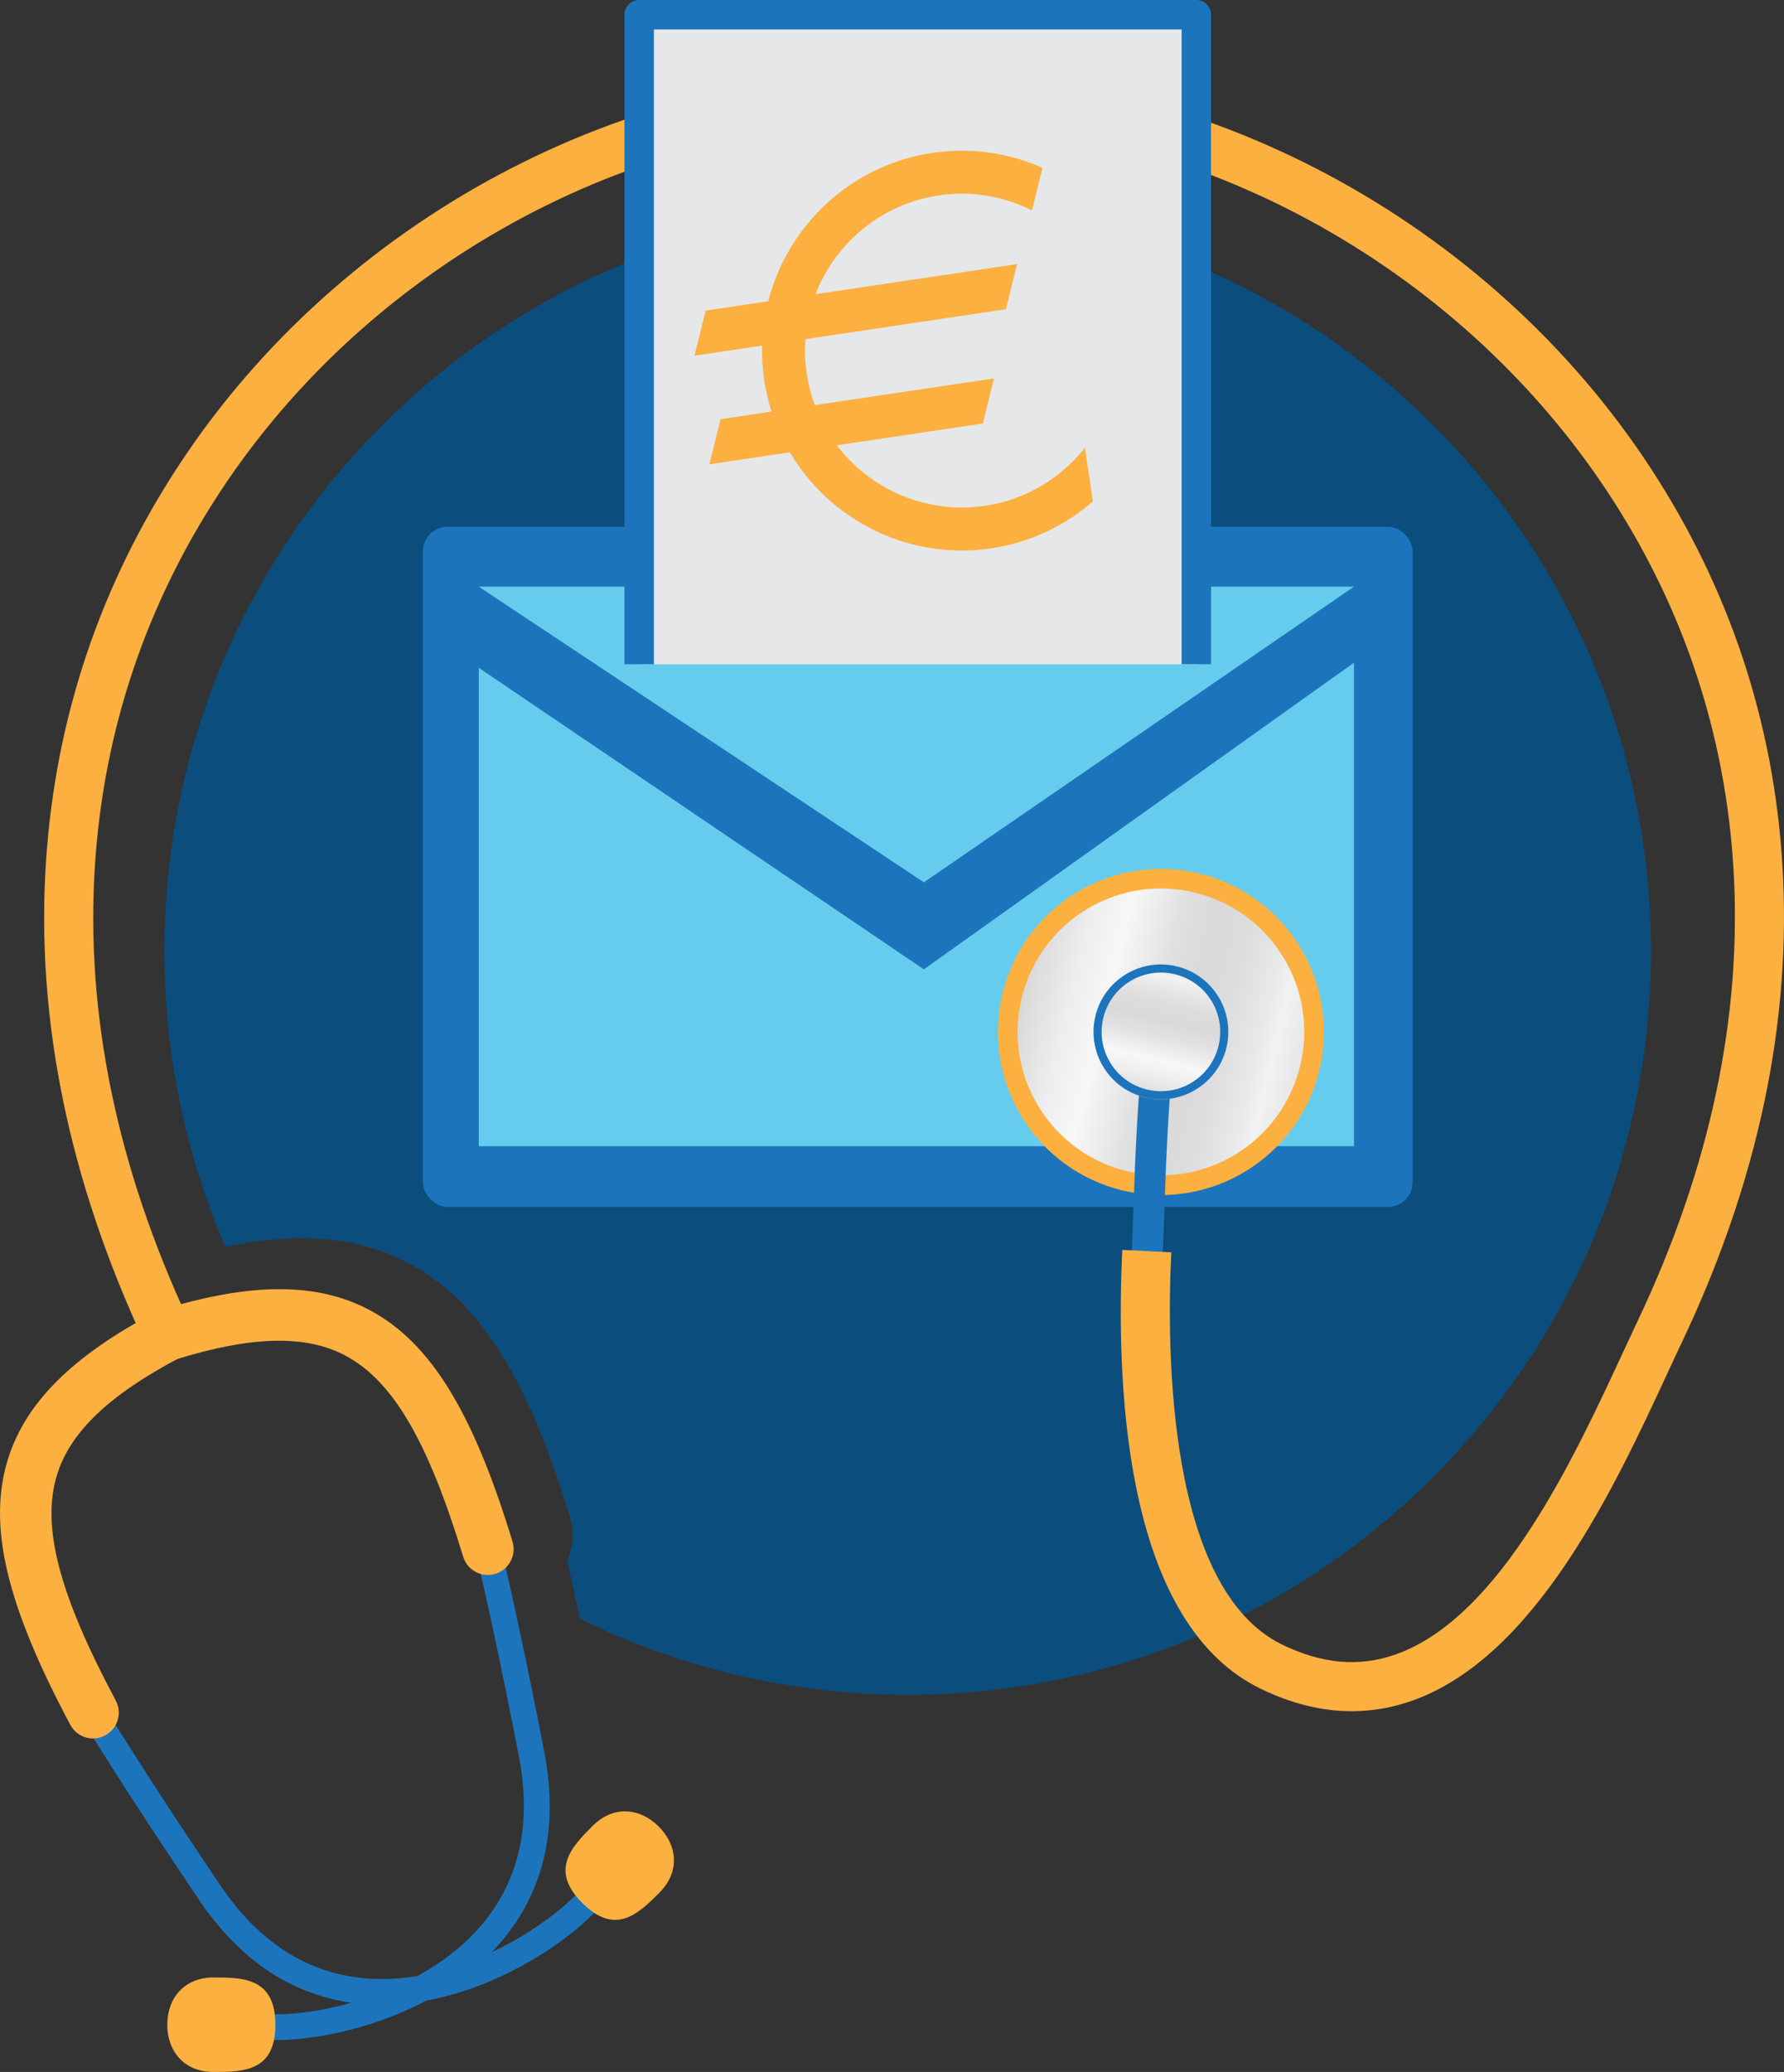 <?xml version="1.0" encoding="UTF-8"?>
<svg id="DifferenzeRetributive" xmlns="http://www.w3.org/2000/svg" xmlns:xlink="http://www.w3.org/1999/xlink" viewBox="0 0 649.72 754.18">
  <rect x="0" y="0" width="649.72" height="754.18" fill="#333333" stroke="none"/>
  <defs>
    <style>
      .cls-1 {
        fill: #0b4d7c;
      }

      .cls-2 {
        fill: url(#linear-gradient-2);
      }

      .cls-3 {
        fill: url(#linear-gradient);
      }

      .cls-4 {
        fill: #65ccee;
      }

      .cls-5 {
        fill: #fbb040;
      }

      .cls-6 {
        fill: #e6e7e8;
      }

      .cls-7 {
        fill: #1c75bc;
      }
    </style>
    <linearGradient id="linear-gradient" x1="-23.22" y1="1024.8" x2="50.61" y2="1098.62" gradientTransform="translate(986.29 1275.54) rotate(148.69)" gradientUnits="userSpaceOnUse">
      <stop offset="0" stop-color="#e6e6e6"/>
      <stop offset=".1" stop-color="#f2f2f2"/>
      <stop offset=".16" stop-color="#e9e9e9"/>
      <stop offset=".29" stop-color="#ddd"/>
      <stop offset=".41" stop-color="#d9d9d9"/>
      <stop offset=".53" stop-color="#e1e1e1"/>
      <stop offset=".71" stop-color="#f7f7f7"/>
      <stop offset=".83" stop-color="#eee"/>
      <stop offset="1" stop-color="#d9d9d9"/>
    </linearGradient>
    <linearGradient id="linear-gradient-2" x1="-3.66" y1="1079.06" x2="31.05" y2="1044.35" xlink:href="#linear-gradient"/>
  </defs>
  <g id="icona">
    <path class="cls-1" d="M330.57,75.51c-149.5,0-270.7,121.2-270.7,270.7,0,38.23,7.94,74.61,22.24,107.59,9.95-2.08,19.11-3.11,27.66-3.11h0c14.71,0,27.49,2.99,39.09,9.13,25.58,13.56,43.12,41.16,58.65,92.28,1.67,5.48,1.15,11.11-1.04,15.96.02-.04.05-.09.07-.13,1.54,6.88,3.09,13.96,4.64,21.27,36.01,17.73,76.53,27.71,119.39,27.71,149.5,0,270.7-121.2,270.7-270.7S480.07,75.51,330.57,75.51Z"/>
    <g>
      <rect class="cls-7" x="154.02" y="191.73" width="360.44" height="247.57" rx="8.94" ry="8.94"/>
      <polygon class="cls-4" points="174.37 243.07 174.37 417.2 493.1 417.2 493.1 241.22 336.47 352.84 174.37 243.07"/>
      <polygon class="cls-4" points="336.47 321.16 493.1 213.54 174.37 213.54 336.47 321.16"/>
    </g>
    <g>
      <circle class="cls-5" cx="422.8" cy="375.6" r="59.35" transform="translate(-133.62 274.45) rotate(-31.31)"/>
      <path class="cls-3" d="M378.21,402.73c-14.98-24.63-7.16-56.74,17.47-71.72,24.63-14.98,56.74-7.16,71.72,17.47,14.98,24.63,7.16,56.74-17.47,71.72-24.63,14.98-56.74,7.16-71.72-17.47Z"/>
      <path class="cls-7" d="M417.22,374.83l11.16,1.54c-2.78,20.17-3.64,44.75-4.34,64.51-.2,5.79-.4,11.26-.62,16.18l-11.26-.51c.22-4.87.41-10.31.61-16.07.7-20.01,1.58-44.91,4.44-65.65Z"/>
      <path class="cls-2" d="M401.83,388.36c-7.05-11.58-3.37-26.68,8.21-33.73,11.58-7.05,26.68-3.37,33.73,8.21,7.05,11.58,3.37,26.68-8.21,33.73-11.58,7.05-26.68,3.37-33.73-8.21Z"/>
      <path class="cls-7" d="M435.56,396.57c11.58-7.05,15.26-22.15,8.21-33.73-7.05-11.58-22.15-15.26-33.73-8.21-11.58,7.05-15.26,22.15-8.21,33.73,7.05,11.58,22.15,15.26,33.73,8.21ZM411.58,357.16c10.19-6.2,23.47-2.96,29.66,7.22,6.2,10.19,2.96,23.47-7.22,29.67-10.19,6.2-23.47,2.96-29.67-7.23-6.2-10.19-2.96-23.47,7.22-29.66Z"/>
      <path class="cls-7" d="M212.61,686.41c-9.41,12.03-42.42,35.08-76.02,33.91-22.68-.8-41.64-12.27-56.37-34.1-19.38-28.72-34.36-52.06-46.68-72.2l-8.09,4.77c12.4,20.27,27.47,43.76,46.99,72.67,16.5,24.46,37.98,37.32,63.83,38.23.95.03,1.9.05,2.84.05,36.36,0,70.44-24.18,80.91-37.56l-7.4-5.79Z"/>
      <path class="cls-7" d="M181.45,558.77l-9.25,1.7c5.16,21.8,10.67,47.3,16.76,78.7,5.02,25.85-.28,47.37-15.75,63.97-22.94,24.61-62.57,31.63-77.74,29.78l-1.14,9.32c1.81.22,3.91.34,6.23.34,19.87,0,56.66-8.52,79.51-33.03,17.64-18.92,23.73-43.2,18.1-72.17-6.08-31.33-11.58-56.81-16.73-78.61Z"/>
      <g>
        <path class="cls-5" d="M33.9,632.8c-3.36,0-6.6-1.8-8.29-4.97-23.32-43.69-30.14-72.54-22.79-96.48,6.35-20.68,23.49-37.77,53.94-53.8,4.59-2.42,10.27-.65,12.68,3.94,2.42,4.59.65,10.27-3.94,12.68-25.74,13.55-39.95,27.11-44.74,42.69-5.74,18.7.66,43.26,21.4,82.12,2.44,4.58.71,10.26-3.86,12.71-1.41.75-2.92,1.11-4.41,1.11Z"/>
        <path class="cls-5" d="M177.66,573.27c-4.03,0-7.75-2.61-8.98-6.66-12.81-42.15-25.65-64.04-42.93-73.2-14.4-7.63-34.04-7.17-61.82,1.45-4.95,1.54-10.22-1.23-11.75-6.19-1.54-4.95,1.23-10.22,6.19-11.75,32.87-10.2,57.07-10.23,76.18-.1,22.12,11.73,37.71,36.95,52.1,84.33,1.51,4.96-1.29,10.21-6.26,11.72-.91.28-1.83.41-2.73.41Z"/>
      </g>
      <path class="cls-5" d="M240.15,688.94c-7.69,7.69-16.04,15.78-28.07,3.75-12.03-12.03-3.93-20.38,3.75-28.07,7.69-7.69,17.37-6.48,24.08.23,6.71,6.72,7.92,16.4.23,24.08Z"/>
      <path class="cls-5" d="M77.79,754.18c10.87,0,22.5-.18,22.5-17.19s-11.63-17.2-22.5-17.2c-10.87,0-16.87,7.7-16.87,17.2,0,9.5,6,17.19,16.87,17.19Z"/>
      <path class="cls-5" d="M492.31,622.87c-10.91,0-22.03-2.74-33.26-8.21-22.65-11.03-37.96-36.07-45.5-74.42-5.95-30.22-5.9-63.06-4.82-85.28l17.85.87c-1.76,36.16-1.36,122.47,40.3,142.76,14.65,7.13,28.23,8.3,41.53,3.57,37.94-13.49,64.76-71.3,82.5-109.55,1.93-4.15,3.75-8.08,5.47-11.7,26.48-55.71,38.22-111.23,34.92-165-3-48.82-18.14-94.43-44.99-135.56-55.64-85.22-155.15-138.5-253.48-135.67h-.26s-.26,0-.26,0c-97.68-2.8-196.65,49.93-252.13,134.3-27.04,41.12-42.39,86.85-45.6,135.91-3.54,54.01,7.96,109.87,34.19,166.02l-16.2,7.56c-27.51-58.91-39.57-117.7-35.83-174.75,3.42-52.18,19.74-100.82,48.51-144.56C124.02,79.8,228.92,23.95,332.58,26.81c104.34-2.9,209.79,53.53,268.7,143.77,28.56,43.75,44.67,92.28,47.86,144.23,3.49,56.83-8.82,115.3-36.61,173.77-1.7,3.57-3.49,7.45-5.4,11.56-19,40.96-47.72,102.87-92.73,118.87-7.24,2.57-14.61,3.86-22.09,3.86Z"/>
    </g>
    <g>
      <rect class="cls-6" x="232.78" y="5.36" width="202.92" height="236.44"/>
      <path class="cls-7" d="M238.14,10.72h192.2v231.07h10.72V5.36c0-2.96-2.4-5.36-5.36-5.36h-202.92c-2.96,0-5.36,2.4-5.36,5.36v236.44h10.72V10.72Z"/>
    </g>
    <g id="euro">
      <path class="cls-5" d="M358.72,184.1c-31.15,4.65-60.27-16.91-64.91-48.06-4.65-31.15,16.91-60.27,48.06-64.91,12.07-1.8,23.82.35,33.97,5.45l3.82-15.49c-12.18-5.4-25.97-7.54-40.1-5.43-39.68,5.92-67.15,43.02-61.23,82.7,5.92,39.68,43.02,67.15,82.7,61.23,14.24-2.12,26.89-8.28,37-17.1l-2.91-19.53c-8.7,11.04-21.43,18.93-36.39,21.16Z"/>
      <polygon class="cls-5" points="252.92 129.48 366.36 112.55 370.41 96.13 257 113.05 252.92 129.48"/>
      <polygon class="cls-5" points="258.36 169.01 357.95 154.15 361.99 137.73 262.4 152.59 258.36 169.01"/>
    </g>
  </g>
</svg>
